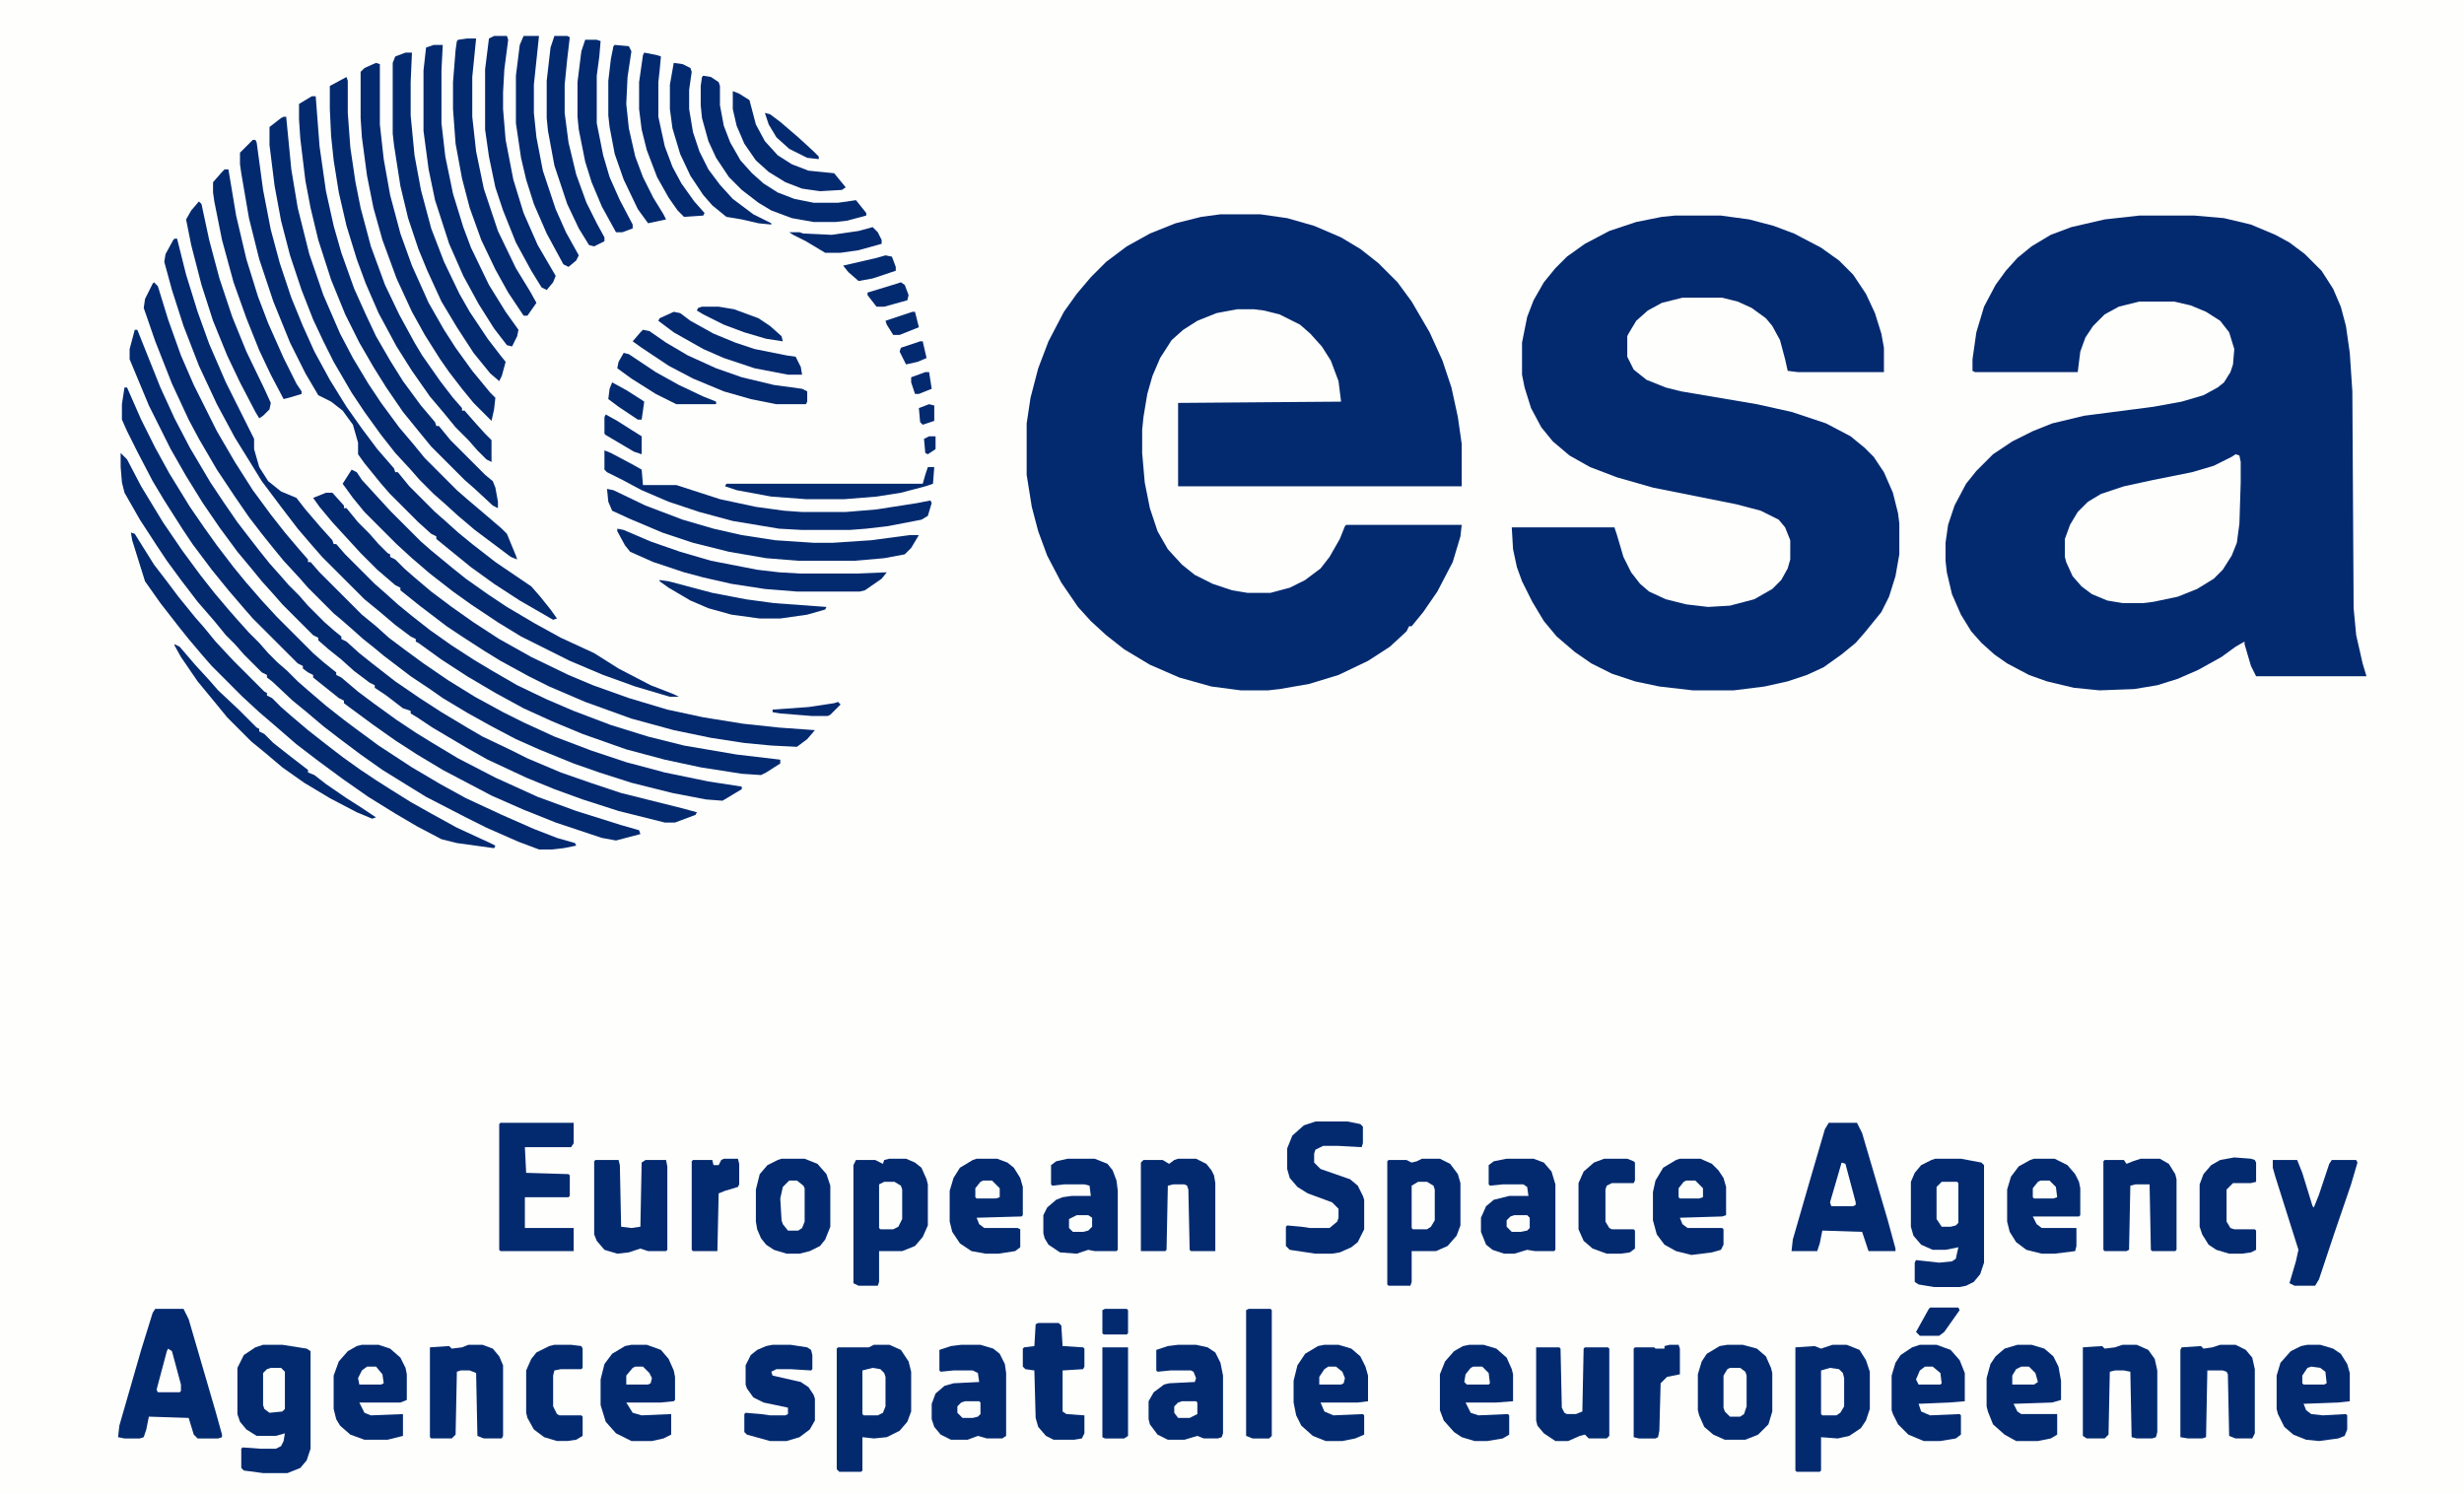 <svg xmlns="http://www.w3.org/2000/svg" height="291" width="480" viewBox="0 0 1920 1164" version="1.1">
<path fill="#FEFEFD" d="m0 0h1920v1164h-1920z" transform="translate(0)"></path>
<path fill="#032A6F" d="m0 0h43l23 2 21 5 19 8 11 6 12 9 13 13 9 14 6 14 4 15 3 21 2 30 1 169 2 21 5 22 3 10h-86l-4-8-5-17v-2l-7 4-11 8-18 10-16 7-16 5-18 3-27 1-20-2-21-5-14-5-17-9-10-7-10-9-8-9-8-13-7-16-4-17-1-9v-14l2-14 5-15 9-17 8-10 13-13 15-10 16-8 15-6 25-6 54-7 22-4 17-5 11-6 5-4 5-8 2-6 1-12-4-13-7-9-11-7-12-5-13-3h-27l-16 4-11 6-9 9-6 9-4 11-2 16h-80l-2-1v-9l3-21 6-20 9-17 8-11 9-10 11-9 15-9 16-6 26-6z" transform="translate(1667,168)"></path>
<path fill="#032A6F" d="m0 0h31l21 3 21 6 21 9 15 9 14 11 15 15 11 15 14 24 10 22 7 21 5 23 3 21v33h-221v-65l127-1-2-16-6-16-7-11-9-10-8-7-16-8-12-3-8-1h-13l-16 3-15 6-11 7-9 8-9 14-6 14-4 14-3 18-1 10v18l2 23 4 20 6 18 8 14 11 12 10 8 14 7 15 5 12 2h18l15-4 12-6 12-9 7-9 8-14 4-10 1-1h90l-1 9-6 20-12 23-11 16-9 11h-2l-2 4-13 12-17 11-23 11-23 7-23 4-9 1h-21l-23-3-25-7-23-10-20-12-14-11-12-11-10-11-13-19-11-21-7-19-5-19-4-25v-40l3-20 6-23 8-21 12-23 10-14 11-13 12-12 16-12 18-10 20-8 20-5z" transform="translate(951,167)"></path>
<path fill="#032A6F" d="m0 0h36l22 3 19 5 16 6 21 11 14 10 11 11 10 15 7 15 5 16 2 11v19h-67l-8-1-2-9-4-15-6-11-5-6-11-8-11-5-12-3h-31l-16 4-11 6-9 8-6 10-1 2v16l5 10 10 8 15 6 12 3 59 10 27 6 27 9 19 10 11 9 7 7 8 12 7 16 4 16 1 8v24l-3 17-5 16-6 12-13 16-7 8-11 9-14 10-13 6-15 5-18 4-24 3h-32l-26-3-19-4-18-6-16-8-13-9-14-12-10-12-9-15-8-16-4-11-3-14-1-17h80l2 6 5 17 6 12 7 9 7 6 13 6 16 4 17 2 17-1 19-5 14-8 7-7 5-9 2-7v-15l-4-10-5-6-14-7-19-5-65-13-28-8-21-8-16-9-13-11-9-11-8-15-5-16-2-10v-25l4-20 5-13 8-14 9-11 9-9 14-10 19-10 21-7 20-4z" transform="translate(1305,168)"></path>
<path fill="#FEFEFD" d="m0 0 3 1 1 5v16l-1 32-2 15-4 10-7 11-7 7-13 8-15 6-19 4-8 1h-16l-12-2-12-5-8-6-7-8-5-11-1-4v-14l4-11 6-10 8-8 10-6 18-6 23-5 30-6 17-5 14-7z" transform="translate(1742,354)"></path>
<path fill="#032A6F" d="m0 0 3 3 8 26 10 28 10 23 18 36 14 24 14 22 14 19 11 14 11 13 7 8v2h2l7 8 33 33 11 9 10 9 12 9 15 11 19 13 21 13 22 12 16 8 24 11 29 11 27 9 30 8 34 7 26 4v2l-15 9-13-1-26-5-32-8-25-8-20-7-27-11-18-8-19-10-18-10-20-12-10-7-15-10-21-16-6-5-10-8-9-8-8-7-6-5-20-20-7-8-12-13-9-11-8-10-10-13-11-16-14-21-14-24-8-15-13-28-13-33-9-26 1-7 6-12z" transform="translate(120,220)"></path>
<path fill="#032A6F" d="m0 0h2l7 28 9 29 9 25 13 30 22 44v8l4 14 7 11 10 8 12 5 7 9 12 14 9 10 1 3h2l7 8 23 23 8 7 10 9 11 9 14 11 17 12 17 11 15 9 19 11 23 11 21 9 29 11 29 9 28 7 41 7 34 4v3l-11 7-4 2-15-1-32-5-28-6-30-8-34-12-24-10-22-10-22-12-22-13-20-13-18-13-2-1v-2l-4-2-12-9-13-11-11-9-33-33-7-8-12-14-13-17-15-20-8-13-13-21-14-26-14-30-12-31-9-28-6-22 1-6 6-11z" transform="translate(136,186)"></path>
<path fill="#032A6F" d="m0 0h2l18 45 11 24 12 23 16 27 10 15 11 16 10 13 7 9 8 10 8 9 7 8 8 8 7 8 13 13 8 7 5 4v2l4 2 10 9 10 8 18 14 19 13 17 11 20 12 12 7 21 10 14 7 26 11 23 8 24 8 48 12 11 3-1 2-16 6h-8l-36-9-28-9-22-8-22-9-30-14-16-9-27-16-12-8-5-3v-2l-6-2-13-10-9-6v-2l-4-2-12-9-10-9-10-8-8-7v-2l-4-2-24-24-7-8-9-10-9-11-10-12-14-19-13-19-13-21-12-21-17-34-15-36v-8z" transform="translate(105,257)"></path>
<path fill="#032A6F" d="m0 0h2l11 25 11 22 11 20 16 26 11 16 10 14 13 17 9 11 13 15 12 13 28 28 8 7 10 8v2l4 2 13 11 12 9 18 13 15 10 13 8 20 12 29 15 33 15 30 11 35 11 14 4 1 3-19 5-11-2-36-12-25-10-25-11-38-20-20-12-17-11-17-12-19-14-4-3v-2l-4-2-20-16v-2l-4-2-4-3v-2l-4-2-35-35-7-8-12-14-13-16-15-20-8-12-14-22-9-15-12-23-8-16-4-9v-12z" transform="translate(97,302)"></path>
<path fill="#032A6F" d="m0 0 5 5 11 21 17 28 15 22 14 19 11 14 11 13 7 8 9 10 8 8 7 8 7 7 8 7 8 8 8 7 14 12 14 11 8 6 19 14 26 17 22 13 20 11 28 13 25 11 18 7 14 4 1 2-10 2-9 1h-10l-16-6-25-11-16-8-31-16-13-8-21-13-17-12-16-12-13-10-13-11-11-9-16-15-4-3v-2l-4-2-14-14-7-8-7-7-9-11-13-15-13-17-11-15-8-12-13-20-12-21-2-8-1-12z" transform="translate(94,353)"></path>
<path fill="#032A6F" d="m0 0h5l9 10v2h2l9 11 9 9 7 8 7 7 2 1v2l4 2 7 7 8 7 13 11 16 12 17 12 20 13 25 14 29 14 19 8 28 10 30 9 28 6 31 5 28 3 28 2-6 7-8 6-20-1-21-2-26-4-29-6-33-9-36-13-28-12-16-8-22-12-13-8-17-11-12-8-21-16-15-12v-2l-4-2-14-12-13-13-22-24-10-12-5-7z" transform="translate(254,384)"></path>
<path fill="#032A6F" d="m0 0h2l1 2 5 37 6 31 7 26 9 27 9 22 9 20 12 22 13 21 12 17 12 16 13 15 1 3h2l9 11 20 20 8 7 10 9 11 9 18 14 28 19 7 8 8 10 5 7-3 1-26-15-20-13-18-13-16-13-11-9v-2l-4-2-10-9-22-22-7-8-13-16-5-7v-9l-4-14-8-11-9-7-10-5-10-17-12-24-13-32-11-33-8-32-6-35-1-7v-9z" transform="translate(197,109)"></path>
<path fill="#032A6F" d="m0 0h2l4 41 5 30 9 36 11 32 13 30 10 19 12 20 10 15 14 19 11 13 9 11 25 25 8 7 13 11 14 12 4 4 7 17 1 3-5-2-28-21-13-11-11-10-8-7-11-11-7-8-12-13-11-14-13-18-10-15-14-24-8-16-8-17-9-23-9-27-7-27-5-27-4-32v-14l9-7z" transform="translate(221,91)"></path>
<path fill="#032A6F" d="m0 0h20l16 3 2 2v76l-3 9-5 6-6 3-5 1h-20l-12-2-3-2v-15l1-2 18 2 10-1 3-2 2-9-10 2h-10l-9-4-6-7-2-7v-35l3-7 5-6 8-4z" transform="translate(1508,903)"></path>
<path fill="#032A6F" d="m0 0h15l19 3 3 2v76l-3 9-5 6-10 4h-19l-15-2-2-2v-15l1-1 14 1h12l4-2 2-4 1-6-7 2h-15l-8-5-5-6-2-6v-36l5-10 9-6z" transform="translate(205,1048)"></path>
<path fill="#032A6F" d="m0 0h22l4 8 21 72 5 18v2l-3 1h-16l-3-3-4-13-31-1-2 10-2 6-3 1h-12l-5-1 1-9 17-59 9-29z" transform="translate(121,1020)"></path>
<path fill="#032A6F" d="m0 0h22l4 8 20 68 6 22v2h-21l-5-15-31-1-2 10-2 6h-20l1-9 13-45 12-41z" transform="translate(1425,875)"></path>
<path fill="#032A6F" d="m0 0h3l3 39 5 35 6 27 6 21 10 28 9 20 8 17 11 19 10 16 14 19 11 13 1 3h2l9 11 27 27 6 5 2 5 2 11v5l-4-2-14-13-8-7-26-26-9-11-13-16-13-19-10-16-11-19-11-22-11-27-10-31-6-25-4-21-4-33-1-15v-12z" transform="translate(243,75)"></path>
<path fill="#032A6F" d="m0 0 3 1 15 24 10 13 9 12 13 16 7 8 9 11 14 15 24 24 2 1v2l4 2 7 7 8 7 13 11 14 11 13 10 14 10 12 8 11 7 16 10 16 9 20 11 26 12 4 2-1 2-29-4-12-3-19-10-17-10-21-13-20-14-19-14-17-13-15-13-14-12-13-12-24-24-7-8-11-13-8-10-14-18-12-17-10-32z" transform="translate(102,415)"></path>
<path fill="#032A6F" d="m0 0h13l7 3 5 4 4 9 1 4v32l-4 9-6 7-10 4h-18v24l-1 3h-15l-4-2v-92l2-4h15l6 3 1-3z" transform="translate(693,903)"></path>
<path fill="#032A6F" d="m0 0h11l10 4 5 8 3 9v29l-3 9-4 6-9 6-9 2-13-1v26l-1 1h-18l-1-1v-96l15-1 5 2z" transform="translate(1428,1048)"></path>
<path fill="#032A6F" d="m0 0h12l9 4 6 9 2 8v31l-3 8-6 7-10 5-10 1-9-1v26l-1 1h-17l-2-2v-94l1-1h24z" transform="translate(681,1048)"></path>
<path fill="#032A6F" d="m0 0h14l8 4 6 8 2 7v33l-3 8-7 8-9 4h-19v24l-1 3h-17l-1-1v-96l1-1h14l4 2 4-1z" transform="translate(1108,903)"></path>
<path fill="#032A6F" d="m0 0 1 3v25l2 27 4 27 4 20 8 30 11 30 11 23 12 22 6 10 14 20 10 13 7 8v2h2l7 8 9 10 5 5v17l-4-2-7-7-7-8-10-10-9-11-11-13-14-20-12-19-14-26-10-23-7-19-8-26-6-26-4-25-2-19-1-21v-18z" transform="translate(270,60)"></path>
<path fill="#032A6F" d="m0 0 3 1v47l3 27 5 28 8 30 9 25 13 29 12 21 9 14 13 18 14 17 4 4-1 9-2 9-14-14-9-11-10-13-7-10-12-19-10-18-12-26-11-30-7-25-5-25-4-30-1-15v-36l3-3z" transform="translate(293,49)"></path>
<path fill="#032A6F" d="m0 0h57v16l-2 3h-36l1 20 33 1 1 1v16l-1 1h-34v24h38v18h-57l-1-1v-98z" transform="translate(390,875)"></path>
<path fill="#032A6F" d="m0 0h25l10 2 2 2v13l-1 3-18-1h-12l-6 3-1 3v7l5 5 23 8 6 5 4 8 1 3v23l-5 10-5 4-9 4-6 1h-13l-20-3-3-3v-15l1-1 11 1 7 1h15l6-5 1-3v-7l-5-5-19-7-8-5-6-7-2-7v-16l4-10 9-8z" transform="translate(1025,874)"></path>
<path fill="#032A6F" d="m0 0h18l10 4 7 8 3 9v32l-4 10-4 5-8 4-8 2h-10l-10-3-6-4-4-5-3-7-1-6v-25l3-12 6-7 8-4z" transform="translate(609,903)"></path>
<path fill="#032A6F" d="m0 0h12l11 3 7 6 4 9 1 4v30l-3 10-8 8-10 4h-16l-9-4-7-6-4-9-1-4v-28l3-10 4-6 10-6z" transform="translate(1346,1048)"></path>
<path fill="#032A6F" d="m0 0h5l-1 23v26l3 31 5 27 8 30 10 26 12 25 8 14 14 21 10 13 4 5-3 11-2 4-7-6-13-16-13-20-12-20-11-24-7-17-8-24-6-25-5-32-1-9v-55l2-5z" transform="translate(316,41)"></path>
<path fill="#032A6F" d="m0 0 4 2 4 6 22 24 24 24 8 7 17 14 10 8 17 12 15 10 22 13 20 11 26 12 19 12 25 13 18 7 4 2h-7l-27-8-25-9-26-11-38-19-18-11-21-14-14-10-18-14-14-12-12-11-25-25-9-11-8-11z" transform="translate(274,366)"></path>
<path fill="#032A6F" d="m0 0h14l9 2 6 4 4 8 2 10v45l-1 3-3 1h-11l-5-2-10 3h-13l-8-4-6-8-1-4v-14l4-7 8-6 4-1 20-1 1-3-2-5-2-1h-16l-10 1-1-1v-16l9-3z" transform="translate(918,1048)"></path>
<path fill="#032A6F" d="m0 0h21l10 4 4 5 3 8 1 8v46l-1 1h-17l-5-1-9 3-13-1-9-6-3-5-1-4v-14l3-6 7-6 5-2 7-1h15l-1-8-4-1h-16l-9 1-1-1v-15l4-3z" transform="translate(832,903)"></path>
<path fill="#032A6F" d="m0 0h15l10 3 5 4 4 8 1 7v49l-3 2h-12l-7-2-8 3h-13l-8-4-5-6-2-6v-12l3-8 7-6 7-2 20-1-1-7-4-2h-15l-10 1-1-1v-16l9-3z" transform="translate(749,1048)"></path>
<path fill="#032A6F" d="m0 0h21l8 3 6 7 3 10v51l-1 1h-15l-6-1-10 3h-8l-9-3-5-4-4-10v-11l4-9 6-5 12-3h15l-1-7-3-2h-16l-10 1-1-1v-15l4-3z" transform="translate(1174,903)"></path>
<path fill="#032A6F" d="m0 0h11l10 3 7 6 4 8 2 11v15l-7 2-30 1 3 6 3 2h28v16l-5 3-10 2h-17l-9-5-9-8-4-10-1-4v-22l3-11 4-6 7-6z" transform="translate(1572,1048)"></path>
<path fill="#032A6F" d="m0 0 5 1 25 12 29 11 24 7 22 5 26 4 30 2h15l30-2 30-4h7l-6 10-5 5-16 3-23 2h-44l-25-2-29-5-28-7-24-8-26-11-13-6-3-7z" transform="translate(473,381)"></path>
<path fill="#032A6F" d="m0 0h12l11 4 6 7 4 9 1 5v18l-1 1-10 1h-27l5 8 7 2 23-1v16l-6 3-9 2h-16l-12-6-8-9-4-13v-20l3-12 6-8 10-6z" transform="translate(492,1048)"></path>
<path fill="#032A6F" d="m0 0h11l10 3 7 6 4 8 2 7v20l-8 1h-29l3 7 7 3 23-1 1 1v15l-7 3-10 2h-13l-10-4-9-8-4-8-2-10v-17l3-12 6-9 10-6z" transform="translate(1032,1048)"></path>
<path fill="#032A6F" d="m0 0h16l8 3 5 4 5 8 2 7v22l-1 1-35 1 2 5 4 3h26l2 1v14l-4 3-13 2h-10l-11-2-9-6-6-9-2-8v-24l3-10 5-8 10-6z" transform="translate(761,903)"></path>
<path fill="#032A6F" d="m0 0 5 2 17 9 7 4 1 12h26l34 11 28 6 22 3 14 1h34l24-2 32-5 10-2 1 2-3 10-5 3-26 5-17 2-13 1h-37l-18-1-36-6-26-7-24-8-21-9-15-8-12-6-2-2z" transform="translate(471,351)"></path>
<path fill="#032A6F" d="m0 0h16l10 5 6 7 3 6 1 5v21l-1 1h-36l3 6 4 3h27v14l-1 4-16 2h-10l-12-3-8-6-5-8-2-8v-25l3-10 6-8 9-5z" transform="translate(1585,903)"></path>
<path fill="#032A6F" d="m0 0h10l10 3 6 4 5 8 2 7v22l-9 1-27 1 2 5 4 3 9 1 18-1 1 1v11l-2 5-5 2-15 2-10-1-10-4-7-6-5-10-1-4v-26l3-10 8-9 8-4z" transform="translate(1798,1048)"></path>
<path fill="#032A6F" d="m0 0h16l9 4 5 5 4 6 2 7v22l-3 1-33 1 2 5 4 3h27l1 1v12l-2 4-7 2-16 2-12-3-9-5-6-8-3-11v-22l2-9 6-10 10-6z" transform="translate(1309,903)"></path>
<path fill="#032A6F" d="m0 0h13l11 4 7 8 4 10v22l-12 1-24 1 2 6 7 3 23-1 1 1v15l-4 3-12 2h-13l-12-5-8-8-4-8-1-3v-27l3-10 4-6 9-6z" transform="translate(1496,1048)"></path>
<path fill="#032A6F" d="m0 0h13l9 3 8 7 4 8 1 5v20l-5 2h-32l4 8 5 2 25-1v17l-12 3h-18l-11-4-8-7-3-5-2-8v-26l4-11 7-8 7-4z" transform="translate(282,1048)"></path>
<path fill="#032A6F" d="m0 0h11l10 3 8 7 4 9 1 4v21l-13 1h-24l4 8 6 2 23-1 1 1v15l-5 3-12 2h-10l-10-3-6-4-8-9-3-8v-28l4-10 7-8 7-4z" transform="translate(1145,1048)"></path>
<path fill="#032A6F" d="m0 0h7l-1 20v41l3 26 6 29 8 26 6 16 14 29 13 21 10 14-1 5-4 8-4-1-10-13-12-19-12-22-11-25-11-34-5-24-4-30v-47l2-18z" transform="translate(338,35)"></path>
<path fill="#032A6F" d="m0 0h19l4 10 8 26 1 1 4-10 8-24 2-3h19l1 2-5 17-13 38-12 36-3 5h-16l-4-2 5-17 2-9-18-57-2-7z" transform="translate(1771,904)"></path>
<path fill="#032A6F" d="m0 0h12l8 4 5 6 2 9v50l-2 4h-13l-5-2-1-48-1-2-3-1h-12l-1 52-3 1h-11l-6-1v-68l1-2 15-1 2 2 7-1z" transform="translate(1730,1048)"></path>
<path fill="#032A6F" d="m0 0h11l9 4 5 7 2 9v48l-1 4-3 1h-12l-4-1-1-51-5-1h-7l-4 1-1 49-3 3h-14l-3-2v-69l15-1 2 2 8-1z" transform="translate(1654,1048)"></path>
<path fill="#032A6F" d="m0 0h14l8 4 4 5 2 4 1 6v53h-19l-1-1-1-47-1-3-2-1h-9l-4 1-1 50-1 1h-19v-69l2-2h15l5 3 4-3z" transform="translate(918,903)"></path>
<path fill="#032A6F" d="m0 0h11l8 3 5 6 3 7v55l-1 2h-14l-5-2-1-49-5-2h-7l-3 1-1 49-3 3h-16l-1-1v-70l15-1 2 2 8-1z" transform="translate(365,1048)"></path>
<path fill="#032A6F" d="m0 0h15l7 4 5 8 1 4v55l-1 1h-18l-1-1-1-51h-11l-4 1-1 50-2 1h-17l-1-1v-69l1-1h15l2 3 5-2z" transform="translate(1668,903)"></path>
<path fill="#032A6F" d="m0 0h7l-3 30v31l3 27 6 29 11 33 14 29 11 18 5 9-7 10h-3l-12-18-10-18-11-23-9-25-6-23-5-27-2-27v-21l2-25 1-7 1-1z" transform="translate(364,30)"></path>
<path fill="#032A6F" d="m0 0h18l1 4 1 48 8 1 7-1 1-50 3-2h16l1 5v65l-1 1h-14l-6-2-9 3-9 1-10-3-6-7-2-5v-57z" transform="translate(464,904)"></path>
<path fill="#032A6F" d="m0 0h18l1 1 1 46 2 4 2 1h7l5-2 1-49 1-1h18l1 1v68l-2 2h-14l-3-3-4 1-9 4h-10l-9-6-5-6-1-4z" transform="translate(1197,1050)"></path>
<path fill="#032A6F" d="m0 0h14l13 2 3 2 1 4v11l-1 1-16-1h-11l-4 2 1 3 22 5 6 4 4 6 1 3v17l-4 7-8 6-10 3h-13l-18-5-2-2v-14l1-1 12 1 7 1h12l2-1v-5l-19-4-8-4-5-7-1-3v-15l4-8 5-4 7-3z" transform="translate(602,1048)"></path>
<path fill="#032A6F" d="m0 0h10l1 3-3 23-1 18v13l2 24 6 31 8 26 11 25 14 24-2 5-5 6-4-2-8-13-12-22-10-25-6-18-5-24-3-21v-47l3-24z" transform="translate(385,28)"></path>
<path fill="#032A6F" d="m0 0 5 1 21 9 23 8 24 7 36 7 17 2 17 1h43l24-1-4 5-13 9-4 1h-49l-25-2-26-4-22-5-15-4-24-8-18-8-4-5-6-11z" transform="translate(481,412)"></path>
<path fill="#032A6F" d="m0 0 6 1 6 4 1 3v15l3 16 5 13 8 14 9 10 9 8 11 7 13 5 15 3h19l14-2 8 10v2l-15 4-9 1h-17l-17-3-16-6-10-6-13-10-10-10-10-15-6-13-5-18-1-10v-15l1-7z" transform="translate(548,59)"></path>
<path fill="#032A6F" d="m0 0h16l2 2 1 16 16 1 1 1v14l-1 2-16 1v32l3 2 14 1v14l-2 4-6 1h-16l-6-3-6-7-2-7-1-37-7-1-2-2v-14l1-1 8-1 1-17z" transform="translate(809,1031)"></path>
<path fill="#032A6F" d="m0 0h3l6 36 8 34 9 29 8 21 12 27 10 20 4 6v2l-10 3-4 1-10-19-9-19-10-25-10-28-9-33-6-30-1-7v-8l7-8z" transform="translate(175,132)"></path>
<path fill="#032A6F" d="m0 0h12l-4 38v22l2 19 5 26 10 30 8 18 10 18-2 4-6 5-4-2-13-24-10-23-6-19-4-17-4-27v-37l3-24z" transform="translate(408,28)"></path>
<path fill="#032A6F" d="m0 0 2 2 6 28 8 30 10 30 11 27 14 29 5 11-1 5-5 5-3 2-3-5-12-23-10-21-11-27-9-28-8-31-4-20 4-7z" transform="translate(155,157)"></path>
<path fill="#032A6F" d="m0 0h10l2 1-2 17-2 20v22l3 23 6 25 8 22 8 16 6 11v3l-8 4-4-1-8-13-9-19-10-30-5-27-1-10v-29l3-26z" transform="translate(432,28)"></path>
<path fill="#032A6F" d="m0 0h9l3 1-1 12-2 15v37l5 25 5 17 8 18 10 19v3l-8 3h-5l-11-20-8-19-5-16-5-25-1-10v-27l3-24z" transform="translate(456,31)"></path>
<path fill="#032A6F" d="m0 0h13l8 1 1 2v15l-1 1h-16l-5 1-1 4v24l3 6 2 1h17l1 1v15l-5 3-7 1h-8l-10-3-8-6-5-9-1-4v-33l4-9 4-5 10-5z" transform="translate(432,1048)"></path>
<path fill="#032A6F" d="m0 0h18l5 2 1 1v14l-1 2h-17l-4 2-1 3v25l3 5 2 1h17l1 1v14l-4 3-7 1h-11l-11-4-7-6-4-9v-36l4-9 8-7z" transform="translate(1250,903)"></path>
<path fill="#032A6F" d="m0 0 13 1 3 1 1 2v15l-4 1h-14l-5 5v25l3 5 3 1h16l1 1v15l-4 2-7 1h-10l-10-3-6-4-5-8-2-6v-33l3-8 6-7 7-4z" transform="translate(1741,902)"></path>
<path fill="#032A6F" d="m0 0h17l1 1v98l-2 2h-13l-5-2v-98z" transform="translate(973,1020)"></path>
<path fill="#032A6F" d="m0 0 11 1 2 4-3 20-1 21 2 19 5 22 6 16 8 16 8 13 2 4-14 3-8-11-11-23-7-20-4-21-1-9v-27l2-17 2-10z" transform="translate(479,35)"></path>
<path fill="#032A6F" d="m0 0 7 1 6 3 1 3-2 14v15l3 18 5 15 7 14 9 12 10 11 16 12 14 7v1l-10-1-13-3-12-2-11-9-7-8-10-15-8-17-6-20-2-15v-19z" transform="translate(525,49)"></path>
<path fill="#032A6F" d="m0 0 5 1 13 9 17 10 22 10 20 7 25 6 22 3 4 2v8l-1 2h-23l-20-4-21-6-24-10-19-10-21-14-7-5 6-7z" transform="translate(501,257)"></path>
<path fill="#032A6F" d="m0 0 10 2 3 1-1 11-1 9v27l5 23 6 16 7 13 10 14 8 9-1 2-15 1-5-5-7-10-9-16-8-21-4-16-2-16v-21l3-21z" transform="translate(502,41)"></path>
<path fill="#032A6F" d="m0 0h11l1 4v16l-1 2-10 3-5 2-1 45h-19l-1-1v-69l1-1h15l1 4h4l2-4z" transform="translate(564,903)"></path>
<path fill="#032A6F" d="m0 0h7l1 3v20l-10 2-5 5-1 37-1 5-2 1h-13l-4-1v-69l1-1h15l1 1h7v-2z" transform="translate(1301,1048)"></path>
<path fill="#032A6F" d="m0 0 5 2 8 5 5 19 7 13 10 11 11 7 13 5 20 2 9 11-3 2-17 1-14-2-13-5-13-8-10-9-9-13-6-14-3-13z" transform="translate(571,71)"></path>
<path fill="#032A6F" d="m0 0 5 1 8 6 18 10 17 7 15 5 25 5 7 1 4 8 1 6h-11l-26-5-24-8-16-7-23-13-12-9 1-2z" transform="translate(525,243)"></path>
<path fill="#032A6F" d="m0 0 4 2 12 14 11 12 7 8 16 15 14 14 2 1v2l4 2 7 7 14 11 13 10v2l5 2 9 7 16 11 11 7 12 8-3 1-12-5-21-11-20-12-17-12-13-11-11-9-19-19-9-11-14-17-13-19-5-9z" transform="translate(136,502)"></path>
<path fill="#032A6F" d="m0 0h20v69l-3 2h-15l-2-1z" transform="translate(859,1050)"></path>
<path fill="#032A6F" d="m0 0h5l-1 13-6 2-19 5-19 3-25 2h-30l-27-2-27-5-9-3 1-2h153l2-7z" transform="translate(723,364)"></path>
<path fill="#032A6F" d="m0 0 7 1 34 9 26 5 22 3 41 3-1 2-14 4-21 3h-16l-22-3-18-5-14-6-17-10-7-5z" transform="translate(514,452)"></path>
<path fill="#032A6F" d="m0 0 4 1 21 14 18 10 19 9 10 4v2h-31l-16-8-19-12-11-8 1-5z" transform="translate(486,275)"></path>
<path fill="#032A6F" d="m0 0 4 4 3 6v3l-18 5-14 2h-12l-15-9-10-5-3-2h8l3 1 22 1 21-3z" transform="translate(680,177)"></path>
<path fill="#032A6F" d="m0 0h13l12 2 19 7 9 6 9 8 1 4-13-2-17-5-16-6-16-8-5-3 1-2z" transform="translate(547,239)"></path>
<path fill="#FEFEFD" d="m0 0h6l5 4 1 2v26l-2 5-3 2h-8l-4-5-1-3-1-17 2-9z" transform="translate(615,920)"></path>
<path fill="#FEFEFD" d="m0 0h8l4 3 1 3v24l-2 6-3 2h-8l-4-4-1-3v-25l3-5z" transform="translate(1348,1066)"></path>
<path fill="#FEFEFD" d="m0 0h7l5 3 1 3v24l-3 5-3 2h-11l-1-1v-33z" transform="translate(1105,921)"></path>
<path fill="#FEFEFD" d="m0 0h8l5 3 1 3v23l-3 6-4 2h-10l-1-1v-34z" transform="translate(689,921)"></path>
<path fill="#FEFEFD" d="m0 0 6 1 3 3 1 3v23l-2 5-4 2h-11l-1-1v-34z" transform="translate(680,1066)"></path>
<path fill="#FEFEFD" d="m0 0 7 1 3 3 1 4v22l-3 5-3 2h-11l-1-1v-34z" transform="translate(1426,1066)"></path>
<path fill="#FEFEFD" d="m0 0h12l1 1v31l-2 2-4 1h-7l-4-6v-25z" transform="translate(1513,921)"></path>
<path fill="#FEFEFD" d="m0 0h8l3 3v29l-2 2-10 1-4-3-1-3v-25l3-3z" transform="translate(211,1066)"></path>
<path fill="#032A6F" d="m0 0h22l1 2-12 17-4 3h-15l-3-3 10-18z" transform="translate(1504,1019)"></path>
<path fill="#032A6F" d="m0 0 5 1 3 8v3l-18 6-11 2-8-7-4-5 26-6z" transform="translate(690,199)"></path>
<path fill="#032A6F" d="m0 0 4 1 8 6 14 12 12 11 4 4v2l-9-1-14-7-10-9-6-10z" transform="translate(596,88)"></path>
<path fill="#032A6F" d="m0 0 9 5 11 7 8 5v14l-6-2-22-13-1-1v-13z" transform="translate(472,323)"></path>
<path fill="#032A6F" d="m0 0h17l1 1v18l-1 1h-18l-1-1v-18z" transform="translate(861,1020)"></path>
<path fill="#032A6F" d="m0 0 11 6 11 7 3 2-2 14h-3l-15-10-8-6 1-8z" transform="translate(477,298)"></path>
<path fill="#FEFEFD" d="m0 0 3 1 8 30v2l-2 1h-17l-1-3 7-24z" transform="translate(1435,906)"></path>
<path fill="#FEFEFD" d="m0 0 3 2 7 26v5l-1 1h-17l-1-2 8-30z" transform="translate(131,1051)"></path>
<path fill="#032A6F" d="m0 0 3 2 3 8-1 4-18 5h-6l-7-9v-2l23-7z" transform="translate(702,220)"></path>
<path fill="#032A6F" d="m0 0h2l3 12-15 6h-5l-5-8-1-3z" transform="translate(711,243)"></path>
<path fill="#032A6F" d="m0 0 2 2-8 8-2 1h-12l-25-2-6-1v-2l28-2 20-3z" transform="translate(653,547)"></path>
<path fill="#032A6F" d="m0 0h2l3 13-7 3-9 2-5-10 1-3z" transform="translate(717,266)"></path>
<path fill="#FEFEFD" d="m0 0h7l5 5 1 8-1 1h-17l-2-2 1-6 4-5z" transform="translate(1148,1065)"></path>
<path fill="#FEFEFD" d="m0 0h7l6 6v7l-3 1h-15l-1-1v-7l4-5z" transform="translate(1314,920)"></path>
<path fill="#FEFEFD" d="m0 0h7l6 6v7l-3 1h-15l-1-1v-7l4-5z" transform="translate(766,920)"></path>
<path fill="#FEFEFD" d="m0 0h6l5 5 2 4-1 4-2 1h-17v-7l5-6z" transform="translate(495,1065)"></path>
<path fill="#FEFEFD" d="m0 0h7l5 6 1 7-2 1h-17l-1-5 3-6z" transform="translate(286,1065)"></path>
<path fill="#FEFEFD" d="m0 0h6l6 5 1 8-1 1h-17l-2-4 3-7z" transform="translate(1500,1065)"></path>
<path fill="#FEFEFD" d="m0 0h6l5 4 2 5-1 4-2 1h-17v-6l4-6z" transform="translate(1035,1065)"></path>
<path fill="#FEFEFD" d="m0 0h6l5 5 2 7-3 2h-17v-7l3-5z" transform="translate(1575,1065)"></path>
<path fill="#FEFEFD" d="m0 0 7 1 4 3 1 9-2 1h-16l-1-1v-6l4-6z" transform="translate(1801,1065)"></path>
<path fill="#FEFEFD" d="m0 0h7l5 5 1 8-3 1h-15l-1-1v-7l4-5z" transform="translate(1590,920)"></path>
<path fill="#FEFEFD" d="m0 0h11l1 1v9l-6 3h-9l-3-4v-5l3-3z" transform="translate(921,1092)"></path>
<path fill="#FEFEFD" d="m0 0h11l1 1v9l-2 2-4 1h-8l-4-4v-5l3-3z" transform="translate(752,1092)"></path>
<path fill="#FEFEFD" d="m0 0h10l2 2v8l-2 2-5 1h-7l-4-4v-5l3-3z" transform="translate(1180,947)"></path>
<path fill="#FEFEFD" d="m0 0h9l3 2v7l-3 3-4 1h-8l-3-3v-7z" transform="translate(839,947)"></path>
<path fill="#032A6F" d="m0 0h3l2 13-10 4h-3l-3-9v-4z" transform="translate(721,290)"></path>
<path fill="#032A6F" d="m0 0 4 1v12l-9 3-2-2-1-11z" transform="translate(724,315)"></path>
<path fill="#032A6F" d="m0 0h5v10l-6 4-2-1-1-11z" transform="translate(724,340)"></path>
</svg>
